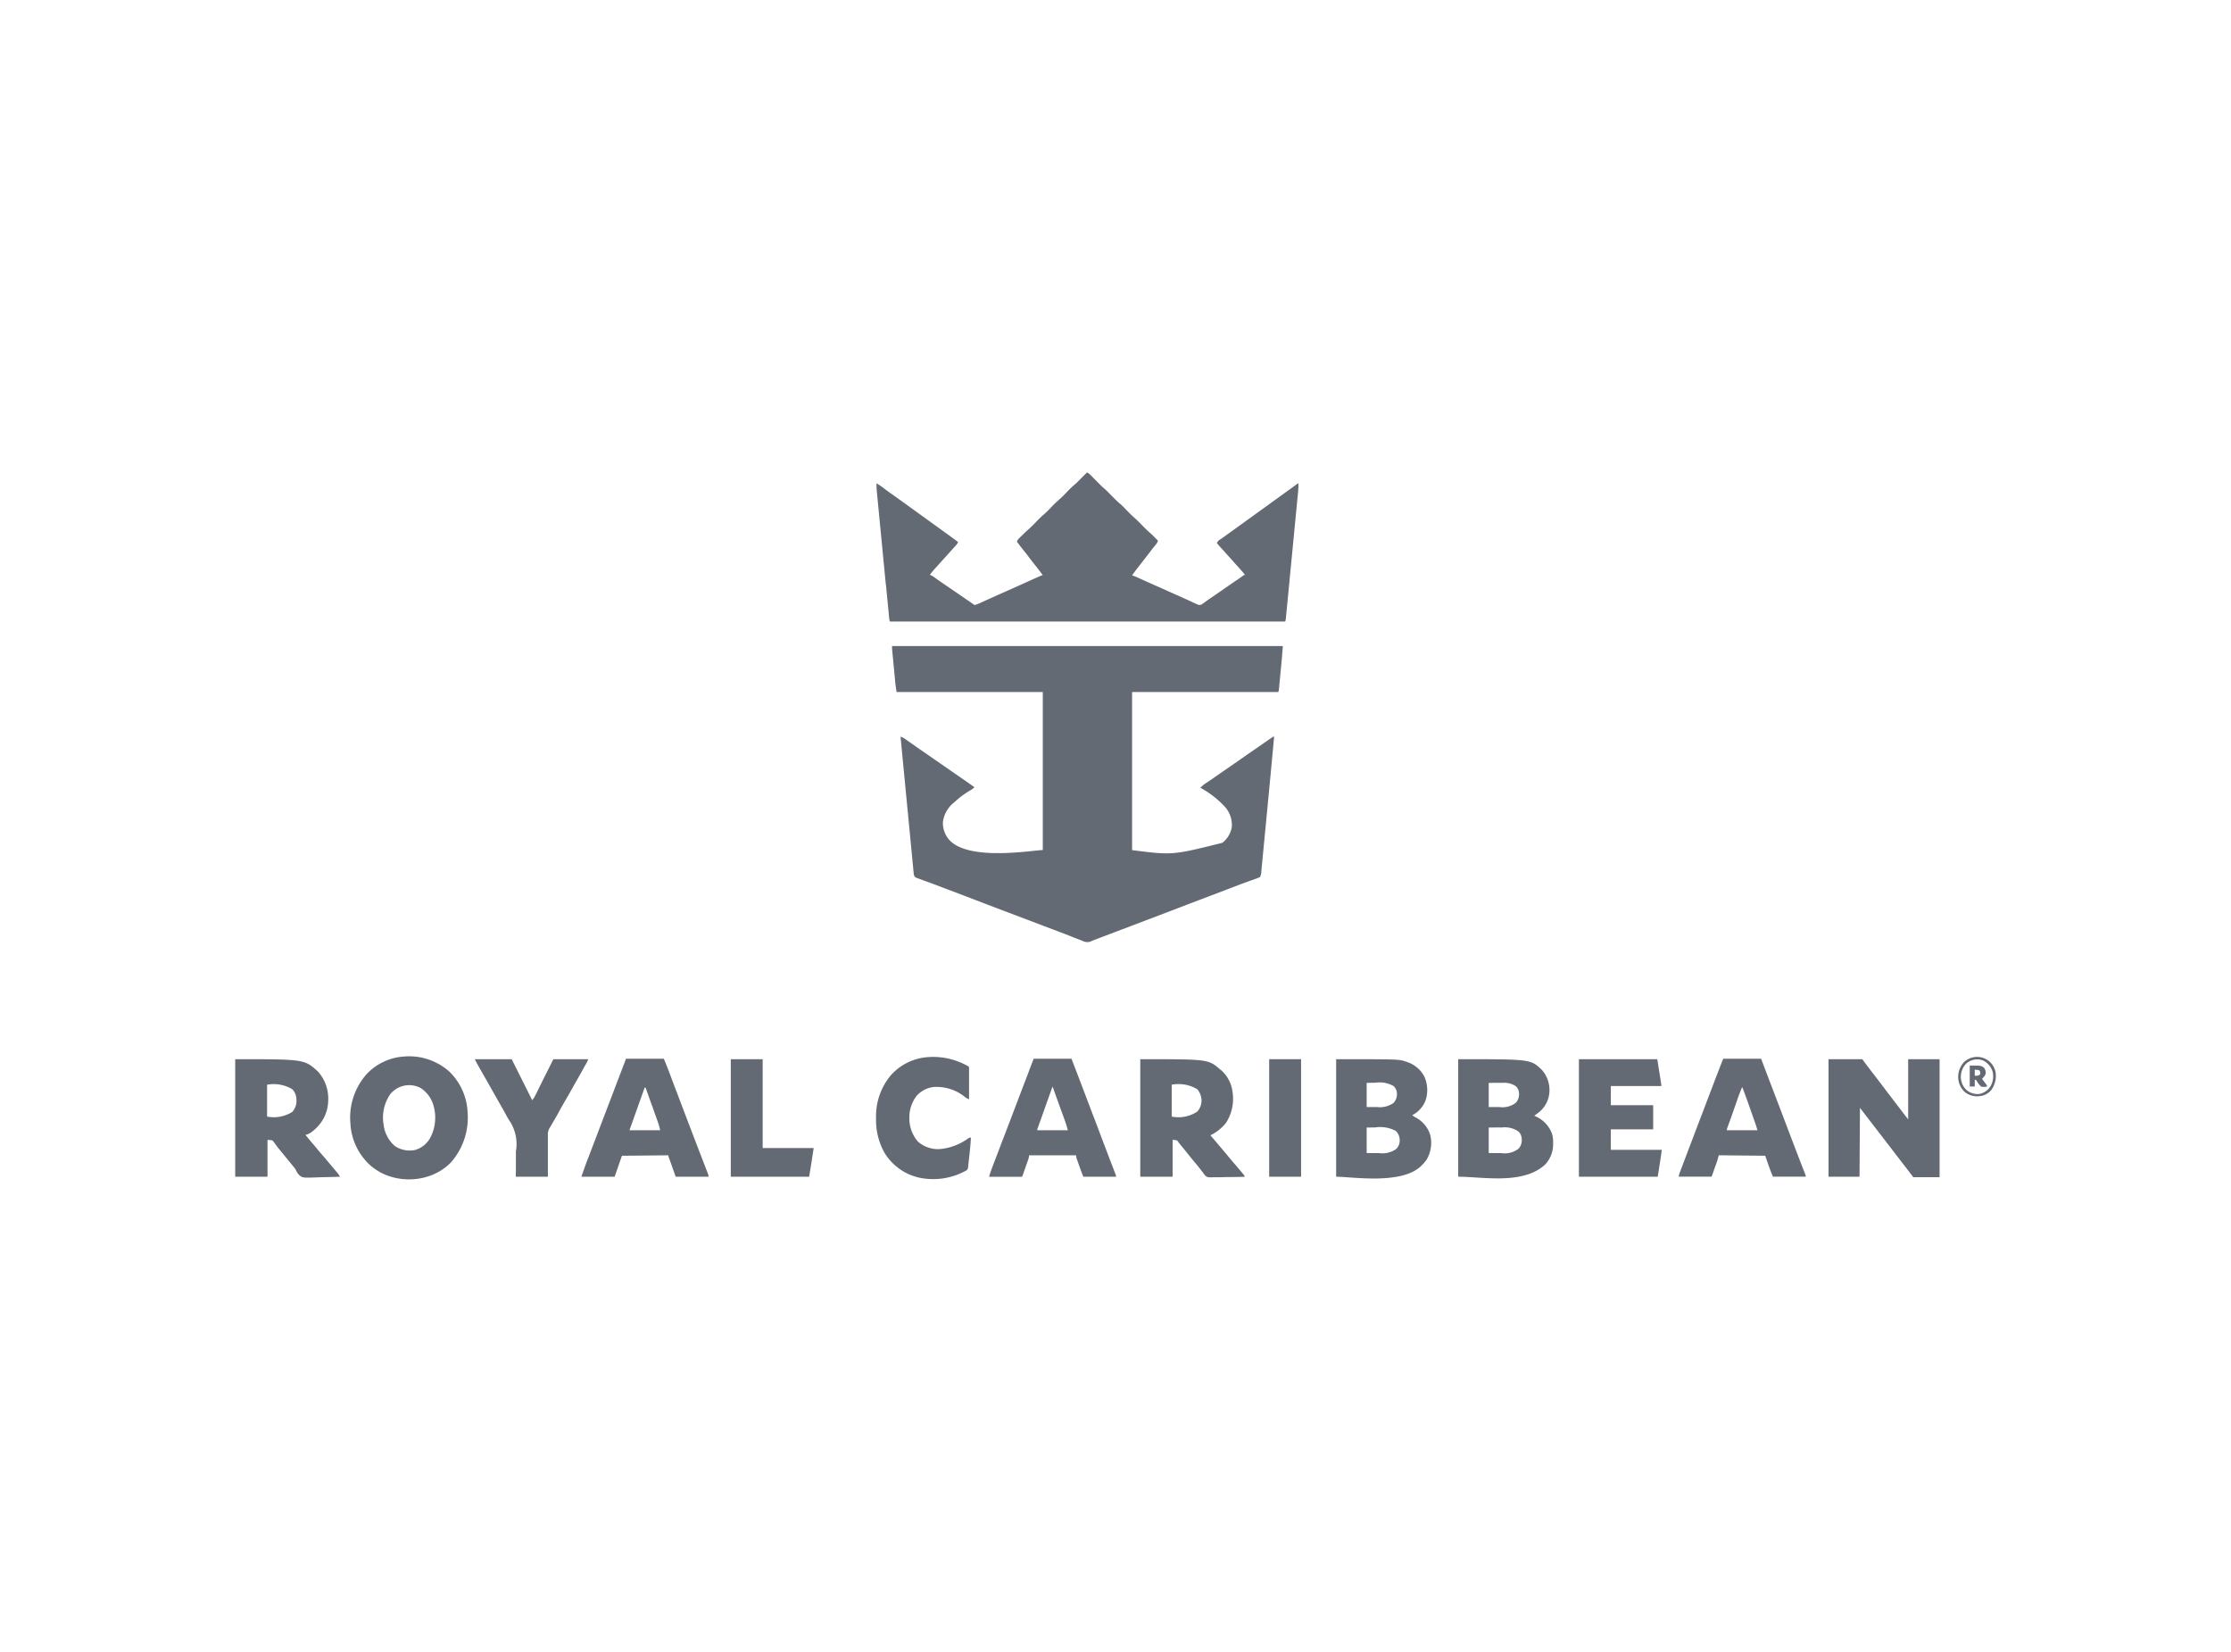 <?xml version="1.0" encoding="UTF-8"?> <svg xmlns="http://www.w3.org/2000/svg" width="181" height="134" viewBox="0 0 181 134"><g id="Royal_Caribbean" data-name="Royal Caribbean" transform="translate(0.063)"><rect id="Rectangle_32" data-name="Rectangle 32" width="181" height="134" transform="translate(-0.063)" fill="none"></rect><g id="Royal_Caribbean-2" data-name="Royal Caribbean" transform="translate(19.019 38.326)"><path id="Path_83" data-name="Path 83" d="M0,0H31.707c-.086,1.071-.086,1.071-.136,1.6l-.017.177-.035.363q-.022.233-.044.465l-.035.362-.016.172q-.011.119-.023.238l-.013.136a.769.769,0,0,1-.051.22H19.475V16.556c3.272.417,3.272.417,7.317-.591l.071-.053a2.07,2.07,0,0,0,.7-1.2,2.209,2.209,0,0,0-.559-1.673,7.777,7.777,0,0,0-1.991-1.542,2.793,2.793,0,0,1,.55-.437l.219-.148.114-.077c.186-.126.369-.254.553-.383q.353-.246.707-.49c.383-.263.764-.529,1.146-.795.84-.585.84-.585,1.214-.841q.389-.267.776-.539l.3-.209.1-.067.09-.062.08-.055A.185.185,0,0,1,31,7.354q-.291,3.143-.594,6.285-.073.762-.146,1.524-.058.608-.117,1.216-.033.338-.065.676-.03.314-.06.629-.011.115-.022.23-.015.157-.03.313l-.008.092a1.022,1.022,0,0,1-.1.416,1.9,1.9,0,0,1-.276.119l-.086.032-.285.1-.2.073-.421.153c-.291.106-.579.216-.868.327l-.484.185-.1.038-1.215.462-.234.089-.827.314-.824.313-.117.044-1.565.6-1.681.64-.117.044-.944.359L18,23.239l-.225.085-.654.249-.2.076-.187.071-.173.066c-.174.066-.347.136-.517.212a.9.9,0,0,1-.626-.094l-.1-.038-.212-.083-.463-.18-.248-.1c-.444-.173-.89-.342-1.336-.51l-.685-.26-.134-.051-1.173-.446L9.4,21.607l-.117-.044-.825-.314-.942-.358L7.4,20.846l-1.565-.6L4.366,19.69l-.473-.18c-.365-.139-.73-.277-1.1-.41L2.511,19,2.246,18.9l-.157-.058-.137-.049c-.127-.07-.136-.107-.178-.242a1.794,1.794,0,0,1-.026-.2l-.012-.118-.012-.129-.013-.137q-.018-.189-.036-.377t-.039-.407q-.039-.4-.077-.8-.044-.464-.089-.928-.08-.828-.159-1.655Q1.233,13,1.156,12.2l-.01-.1-.038-.4L.943,9.987.916,9.709.823,8.736l-.039-.4L.742,7.9.73,7.768.719,7.651l-.01-.1a1.643,1.643,0,0,1-.007-.2,1.753,1.753,0,0,1,.446.249l.077.054.253.177.182.128.283.2q.315.221.633.438t.657.455q.36.25.721.5.417.286.832.576.308.214.616.426.341.234.679.471l.093.065q.258.181.514.364a1.717,1.717,0,0,1-.381.279,6.966,6.966,0,0,0-1.128.829c-.069.064-.14.124-.214.183a2.421,2.421,0,0,0-.838,1.538,2.074,2.074,0,0,0,.605,1.538c1.722,1.639,6.738.728,7.5.733V3.732H.37C.285,3.18.285,3.18.26,2.919l-.009-.09Q.237,2.685.224,2.541l-.02-.2-.04-.422q-.026-.27-.052-.541L.072.957.052.758.026.48.018.4C.005.263,0,.135,0,0Z" transform="translate(53.288 14.08)" fill="#636a73"></path><path id="Path_84" data-name="Path 84" d="M-444.96,0a.8.8,0,0,1,.258.177l.062.062.066.067.069.07.219.222.287.29.07.071c.131.132.265.257.407.377.217.193.417.407.621.613s.411.415.634.6.4.393.6.593c.266.272.266.272.547.528.246.209.467.446.693.675.314.318.314.318.646.616.12.105.231.219.344.333l.071.071.169.171a1.063,1.063,0,0,1-.222.37c-.139.166-.272.334-.4.506s-.266.346-.4.518l-.066.085-.34.436c-.23.295-.459.59-.675.9l.1.032c.11.038.215.08.321.129l.118.053.13.059.29.131.079.036q.477.215.956.426.826.366,1.65.737l.277.124c.25.112.5.224.748.339l.215.1.254.117.111.051.1.044a.4.4,0,0,0,.274-.011,1.7,1.7,0,0,0,.219-.152l.138-.1.077-.056c.16-.115.323-.225.486-.335l.211-.144.1-.07.406-.278.071-.049.14-.1.366-.252.073-.051.378-.26.077-.053.151-.1q.257-.176.51-.359a.179.179,0,0,1,.141-.042c-.222-.281-.457-.544-.7-.805-.1-.111-.2-.224-.3-.339s-.179-.2-.27-.3q-.2-.217-.392-.438c-.109-.123-.22-.243-.332-.364s-.2-.225-.292-.344a.638.638,0,0,1,.3-.312l.141-.1.076-.053c.135-.094.268-.191.4-.288l.17-.123.086-.062.418-.3.166-.12,3.658-2.642.083-.06.165-.119.439-.318.093-.068.178-.129.08-.058.071-.052c.055-.036.055-.036.092-.036a6.681,6.681,0,0,1-.039.778l-.013.133q-.017.182-.035.363t-.038.393q-.037.384-.074.769l-.087.9q-.077.8-.154,1.6-.075.775-.15,1.55-.081.844-.163,1.688l-.017.18-.009.089-.06.624q-.037.38-.074.76l-.038.388q-.02.21-.041.42l-.012.124-.011.113-.009.1a1.42,1.42,0,0,1-.048.235h-32.076a1.216,1.216,0,0,1-.058-.291l-.011-.113-.012-.125-.013-.132-.035-.364q-.019-.2-.038-.392-.037-.384-.074-.768l-.06-.625-.009-.09L-461.288,9q-.082-.847-.164-1.694-.075-.775-.15-1.549-.077-.8-.154-1.591l-.086-.893q-.037-.38-.073-.761-.019-.194-.038-.388-.021-.211-.041-.421l-.012-.123a6.016,6.016,0,0,1-.027-.7,6.941,6.941,0,0,1,.693.479c.162.126.328.246.5.364q.33.231.656.467l.084.06.168.121.416.3.166.12.083.06,2.245,1.621.083.06.166.12.424.306c.314.226.626.454.935.688a1.1,1.1,0,0,1-.224.319l-.09.1-.092.1-.166.185-1,1.109-.083.092-.171.188a6.059,6.059,0,0,0-.467.57l.079.027a1.654,1.654,0,0,1,.326.2c.228.166.46.327.693.485l.105.072.211.143.467.319.087.06,1,.688.08.055.151.1.136.093c.061.042.12.087.18.132.1.068.1.068.186.053a2.871,2.871,0,0,0,.4-.159l.088-.04.187-.085.4-.181.206-.093q.5-.225.994-.444l.33-.146.08-.036.761-.34.126-.057.692-.311.39-.176.192-.086.268-.12.082-.037c.187-.084.187-.084.269-.084-.217-.293-.436-.585-.665-.868-.171-.212-.336-.428-.5-.647-.146-.2-.3-.386-.451-.576-.169-.21-.332-.425-.492-.643a.929.929,0,0,1,.224-.307l.091-.091.1-.094.093-.093c.134-.133.269-.264.413-.387.224-.193.428-.407.635-.617a8.032,8.032,0,0,1,.7-.67c.188-.168.362-.352.54-.532a7.508,7.508,0,0,1,.609-.59c.223-.19.424-.4.629-.611a8.039,8.039,0,0,1,.7-.67c.188-.168.363-.35.54-.529L-445.26.3Z" transform="translate(514.064)" fill="#636a73"></path><path id="Path_85" data-name="Path 85" d="M0,0H2.735l.443.591.245.321.06.079.449.584q.258.335.514.671l.3.4.364.476q.314.411.629.821l.221.289.065.085.126.165.058.077.052.068c.067.086.135.171.2.256V0h2.55V9.571H6.874l-.48-.628-.37-.48-.185-.24L5.746,8.1,3.714,5.46,3.668,5.4l-.093-.12-.227-.295-.089-.116-.045-.058-.276-.36-.066-.087-.13-.17-.06-.078-.053-.07a.5.5,0,0,0-.079-.091l-.037,5.58H0Z" transform="translate(129.266 47.597)" fill="#636a73"></path><path id="Path_86" data-name="Path 86" d="M-208.91-31.714a4.891,4.891,0,0,1,1.5,3.34,5.48,5.48,0,0,1-1.352,4.04,4.375,4.375,0,0,1-1.431.978l-.121.054a5.1,5.1,0,0,1-3.777-.032,4.67,4.67,0,0,1-1.128-.687l-.088-.073a4.932,4.932,0,0,1-1.612-3.4,5.323,5.323,0,0,1,1.183-3.843l.073-.089a4.543,4.543,0,0,1,3.013-1.488A4.9,4.9,0,0,1-208.91-31.714Zm-4.789,1.866a3.35,3.35,0,0,0-.525,2.463,2.7,2.7,0,0,0,.93,1.738,2.166,2.166,0,0,0,1.614.308,2.045,2.045,0,0,0,1.269-1.048,3.51,3.51,0,0,0,.236-2.545,2.49,2.49,0,0,0-1.056-1.44A1.975,1.975,0,0,0-213.7-29.848Z" transform="translate(226.265 80.302)" fill="#636a73"></path><path id="Path_87" data-name="Path 87" d="M0,0C5.877,0,5.877,0,6.782.862A2.463,2.463,0,0,1,7.4,2.653a2.29,2.29,0,0,1-.788,1.6c-.142.119-.291.227-.443.333l.106.05A2.489,2.489,0,0,1,7.608,6.042,2.47,2.47,0,0,1,7.7,6.8v.118a2.381,2.381,0,0,1-.678,1.658C5.21,10.2,1.965,9.534,0,9.534ZM2.476,1.922V3.88l.637,0,.2,0A1.805,1.805,0,0,0,4.658,3.55a1,1,0,0,0,.269-.828A.773.773,0,0,0,4.67,2.19a1.663,1.663,0,0,0-1.061-.272H3.2Zm0,3.622V7.613l.785.007.245,0a1.834,1.834,0,0,0,1.4-.369,1.034,1.034,0,0,0,.242-.828.811.811,0,0,0-.288-.578,1.95,1.95,0,0,0-1.29-.308H3.176Z" transform="translate(99.222 47.597)" fill="#636a73"></path><path id="Path_88" data-name="Path 88" d="M0,0C5.093,0,5.093,0,5.7.21l.083.028A2.43,2.43,0,0,1,7.148,1.395a2.65,2.65,0,0,1,.092,1.987A2.283,2.283,0,0,1,6.171,4.545a2.3,2.3,0,0,0,.351.222A2.4,2.4,0,0,1,7.65,6.208a2.712,2.712,0,0,1-.3,1.923,3.049,3.049,0,0,1-.406.479l-.069.07C5.277,10.2,1.272,9.534,0,9.534ZM2.476,1.922V3.88l.619,0,.192,0a1.938,1.938,0,0,0,1.363-.326,1.028,1.028,0,0,0,.279-.816.869.869,0,0,0-.27-.559,2.294,2.294,0,0,0-1.472-.271Zm0,3.622V7.613l.785.007.245,0A1.928,1.928,0,0,0,4.878,7.28a.938.938,0,0,0,.277-.7,1.018,1.018,0,0,0-.316-.76,2.694,2.694,0,0,0-1.684-.284Z" transform="translate(89.319 47.597)" fill="#636a73"></path><path id="Path_89" data-name="Path 89" d="M0,0C5.623,0,5.623,0,6.73,1.021A3.273,3.273,0,0,1,7.544,3.37a3.133,3.133,0,0,1-.929,2.173l-.082.083c-.188.179-.568.508-.842.508q.272.337.554.665c.131.152.261.306.388.462.162.2.33.395.5.59s.313.367.468.552l.155.182q.245.289.487.58l.079.095a2.624,2.624,0,0,1,.18.275q-.594.022-1.187.033c-.184,0-.368.008-.551.015-1.289.049-1.289.049-1.574-.183a1.528,1.528,0,0,1-.272-.418,1.253,1.253,0,0,0-.205-.28l-.467-.574q-.294-.362-.59-.722l-.082-.1-.083-.1c-.065-.082-.126-.164-.186-.25L3.25,6.884q-.05-.069-.1-.14a.583.583,0,0,0-.16-.167l-.37-.037V9.534H0ZM2.587,2.069V4.656a2.839,2.839,0,0,0,2.032-.37,1.316,1.316,0,0,0,.348-1.023,1.186,1.186,0,0,0-.342-.831A2.96,2.96,0,0,0,2.587,2.069Z" transform="translate(0 47.597)" fill="#636a73"></path><path id="Path_90" data-name="Path 90" d="M0,0C5.528,0,5.528,0,6.5.85L6.57.9a2.794,2.794,0,0,1,.916,1.765,3.577,3.577,0,0,1-.538,2.508,3.648,3.648,0,0,1-1.256,1l.083.1q.36.419.717.842l.155.182c.157.185.313.37.466.559s.331.4.5.592.347.407.519.612l.05.059.142.169.082.1c.058.079.058.079.058.153q-.591.013-1.183.019-.275,0-.549.009t-.53.007l-.2,0c-.526.015-.526.015-.717-.119a2.013,2.013,0,0,1-.219-.289Q5.01,9.1,4.956,9.032l-.092-.119c-.136-.175-.274-.347-.418-.515s-.276-.329-.41-.5q-.408-.512-.827-1.017a1.628,1.628,0,0,1-.118-.157.511.511,0,0,0-.135-.149l-.333-.037V9.534H0ZM2.55,2.069V4.656a2.779,2.779,0,0,0,2.068-.4,1.328,1.328,0,0,0,.35-.923,1.411,1.411,0,0,0-.349-.9A2.98,2.98,0,0,0,2.55,2.069Z" transform="translate(73.428 47.597)" fill="#636a73"></path><path id="Path_91" data-name="Path 91" d="M-94.378,0h3.067c.12.288.237.575.348.866l.046.119.147.386.1.273q.378.991.753,1.982.35.921.7,1.841.4,1.045.8,2.09.2.519.4,1.036l.069.179.126.325.055.142.047.122a.441.441,0,0,1,.033.209H-90.35l-.279-.79-.053-.152-.029-.082q-.1-.284-.206-.566a.313.313,0,0,1-.024-.147l-3.769.037-.591,1.7H-98c.3-.848.3-.848.4-1.126l.038-.1.08-.207.219-.569.046-.119q.242-.63.481-1.262.372-.98.746-1.959t.755-1.982l.04-.106Q-94.783,1.072-94.378,0Zm1.515,2.328-.028.079L-93.3,3.554l-.027.075-.053.15-.134.378-.252.709-.115.322-.055.153-.075.211-.043.121c-.032.08-.032.08-.03.127h2.476a4.555,4.555,0,0,0-.152-.568l-.046-.131-.05-.139-.052-.147-.138-.386-.137-.384q-.118-.332-.238-.664-.082-.229-.163-.459l-.08-.224-.036-.1-.033-.092-.028-.08C-92.785,2.358-92.785,2.358-92.863,2.328Z" transform="translate(126.085 47.56)" fill="#636a73"></path><path id="Path_92" data-name="Path 92" d="M-94.378,0h3.067l.358.945q.42,1.108.843,2.215.4,1.043.795,2.088.408,1.076.818,2.15l.049.129q.23.6.463,1.2l.033.085.145.372.048.124.041.105a.316.316,0,0,1,.028.155H-90.35c-.245-.552-.428-1.13-.628-1.7l-3.769-.037-.111.406c-.034.1-.069.208-.107.312l-.029.082-.06.169-.092.26-.059.166-.028.078a1.669,1.669,0,0,1-.106.263H-98a2.1,2.1,0,0,1,.1-.356l.038-.1L-97.822,9l.044-.116.144-.378.1-.266.26-.685.185-.488q.525-1.383,1.053-2.765.3-.8.606-1.593.368-.97.741-1.938l.042-.108.115-.3L-94.5.283A2.365,2.365,0,0,1-94.378,0Zm1.515,2.328c-.13.3-.246.608-.354.919l-.047.134-.122.35-.217.622-.047.135q-.168.481-.347.959l-.035.093-.03.081a.319.319,0,0,0-.021.181h2.476c-.086-.29-.086-.29-.181-.577l-.039-.11L-91.868,5l-.043-.124-.139-.394-.048-.135c-.238-.674-.478-1.348-.728-2.018Z" transform="translate(215.108 47.56)" fill="#636a73"></path><path id="Path_93" data-name="Path 93" d="M-94.378,0h3.067q.471,1.221.936,2.445.35.921.7,1.842.453,1.185.9,2.372.25.659.5,1.318l.083.217.054.142.027.07.182.473.093.244.044.113.039.1.034.089a.306.306,0,0,1,.024.146H-90.35c-.09-.225-.178-.448-.259-.677l-.029-.082-.06-.169-.092-.26-.059-.166-.028-.078a.857.857,0,0,1-.064-.306h-3.806l-.037.222q-.023.081-.051.16l-.031.089L-94.9,8.4l-.034.1-.072.2-.11.314-.07.2-.033.1c-.078.22-.078.22-.119.261-.083,0-.166,0-.248,0h-1.468l-.944,0c.077-.273.171-.538.272-.8l.048-.126.129-.338.137-.359.311-.816.128-.336.383-1q.351-.918.7-1.836.386-1.019.775-2.038l.1-.256.137-.358.038-.1C-94.693.8-94.535.4-94.378,0Zm1.515,2.291-.028.079L-93.3,3.517l-.027.075-.053.15-.134.378q-.126.354-.252.708l-.115.321-.055.153-.075.21-.043.121a.279.279,0,0,0-.03.168h2.476c-.085-.317-.085-.317-.185-.626l-.041-.115-.044-.121-.047-.13-.147-.409-.1-.267-.192-.534q-.235-.653-.468-1.308Z" transform="translate(159.159 47.56)" fill="#636a73"></path><path id="Path_94" data-name="Path 94" d="M0,0H6.356c.333,2.069.333,2.069.333,2.18h-4.1V3.732H6.024V5.691H2.587V7.354H6.726c-.1.728-.215,1.455-.333,2.18H0Z" transform="translate(109.015 47.597)" fill="#636a73"></path><path id="Path_95" data-name="Path 95" d="M-195.741-20.28c.037.037.037.037.041.141,0,.047,0,.093,0,.141,0,.026,0,.051,0,.078q0,.127,0,.255,0,.088,0,.176,0,.232,0,.465t0,.474q0,.465,0,.931a1.308,1.308,0,0,1-.383-.226,3.671,3.671,0,0,0-2.5-.771,2.188,2.188,0,0,0-1.374.721,2.871,2.871,0,0,0-.584,1.608l0,.075a2.876,2.876,0,0,0,.68,2.01,2.446,2.446,0,0,0,1.766.623,4.572,4.572,0,0,0,2.272-.831c.153-.1.153-.1.274-.1-.023.491-.074.978-.128,1.467q-.022.2-.044.406l-.029.259-.013.122-.013.113-.011.1a.3.3,0,0,1-.132.195,5.484,5.484,0,0,1-3.872.576,4.423,4.423,0,0,1-2.794-2.052,5.406,5.406,0,0,1-.66-2.73c0-.029,0-.058,0-.088A5.133,5.133,0,0,1-202.1-19.5l.075-.092a4.435,4.435,0,0,1,2.948-1.446A5.707,5.707,0,0,1-195.741-20.28Z" transform="translate(255.237 68.469)" fill="#636a73"></path><path id="Path_96" data-name="Path 96" d="M0-.112H2.993L4.656,3.214a1.677,1.677,0,0,0,.224-.325l.04-.08.042-.086.046-.092.148-.3.1-.208.271-.546L5.967.7,6.119.4,6.212.211,6.255.125c.1-.2.1-.2.138-.236.088,0,.174,0,.262,0h1.55l1,0a3.162,3.162,0,0,1-.187.394L8.947.4l-.073.13L8.8.67q-.248.445-.5.886c-.142.247-.281.5-.42.745q-.258.463-.527.919c-.183.311-.358.625-.529.942-.2.368-.411.728-.624,1.088l-.061.106-.046.07a1.058,1.058,0,0,0-.164.643v.11c0,.119,0,.239,0,.358q0,.125,0,.25,0,.327,0,.654c0,.262,0,.524,0,.787,0,.4,0,.8,0,1.193H3.326l.009-.778q0-.247,0-.494c0-.26,0-.52,0-.78a3.429,3.429,0,0,0-.469-2.411,3.648,3.648,0,0,1-.3-.5Q2.288,3.955,2,3.448T1.415,2.417q-.243-.435-.491-.866Q.63,1.037.34.521L.274.405.214.3.162.2C.105.1.053-.006,0-.112Z" transform="translate(19.438 47.709)" fill="#636a73"></path><path id="Path_97" data-name="Path 97" d="M0,0H2.587V7.206H6.726c-.117.777-.235,1.554-.37,2.328H0Z" transform="translate(40.206 47.597)" fill="#636a73"></path><path id="Path_98" data-name="Path 98" d="M0,0H2.587V9.534H0Z" transform="translate(83.886 47.597)" fill="#636a73"></path><path id="Path_99" data-name="Path 99" d="M-64.771-8.647a1.563,1.563,0,0,1,.545.915,1.941,1.941,0,0,1-.36,1.45,1.425,1.425,0,0,1-.959.489,1.582,1.582,0,0,1-1.182-.342,1.655,1.655,0,0,1-.529-1.111,1.765,1.765,0,0,1,.482-1.327A1.545,1.545,0,0,1-64.771-8.647Zm-1.885.259a1.539,1.539,0,0,0-.382,1.157,1.446,1.446,0,0,0,.467.949,1.388,1.388,0,0,0,1.061.3,1.367,1.367,0,0,0,.846-.575,1.592,1.592,0,0,0,.2-1.211,1.5,1.5,0,0,0-.752-.912A1.314,1.314,0,0,0-66.656-8.389Z" transform="translate(207.045 56.392)" fill="#636a73"></path><path id="Path_100" data-name="Path 100" d="M0,0C.945,0,.945,0,1.183.208a.719.719,0,0,1,.111.457,1,1,0,0,1-.3.406l.037.05.166.223.059.078.056.075.052.069A.167.167,0,0,1,1.4,1.7a1.009,1.009,0,0,1-.48,0A1.753,1.753,0,0,1,.6,1.3C.529,1.174.529,1.174.406,1.146V1.7H0ZM.406.333v.48A.542.542,0,0,0,.8.753C.861.666.861.666.845.55A.222.222,0,0,0,.739.37.835.835,0,0,0,.568.346Z" transform="translate(140.722 48.115)" fill="#636a73"></path></g></g></svg> 